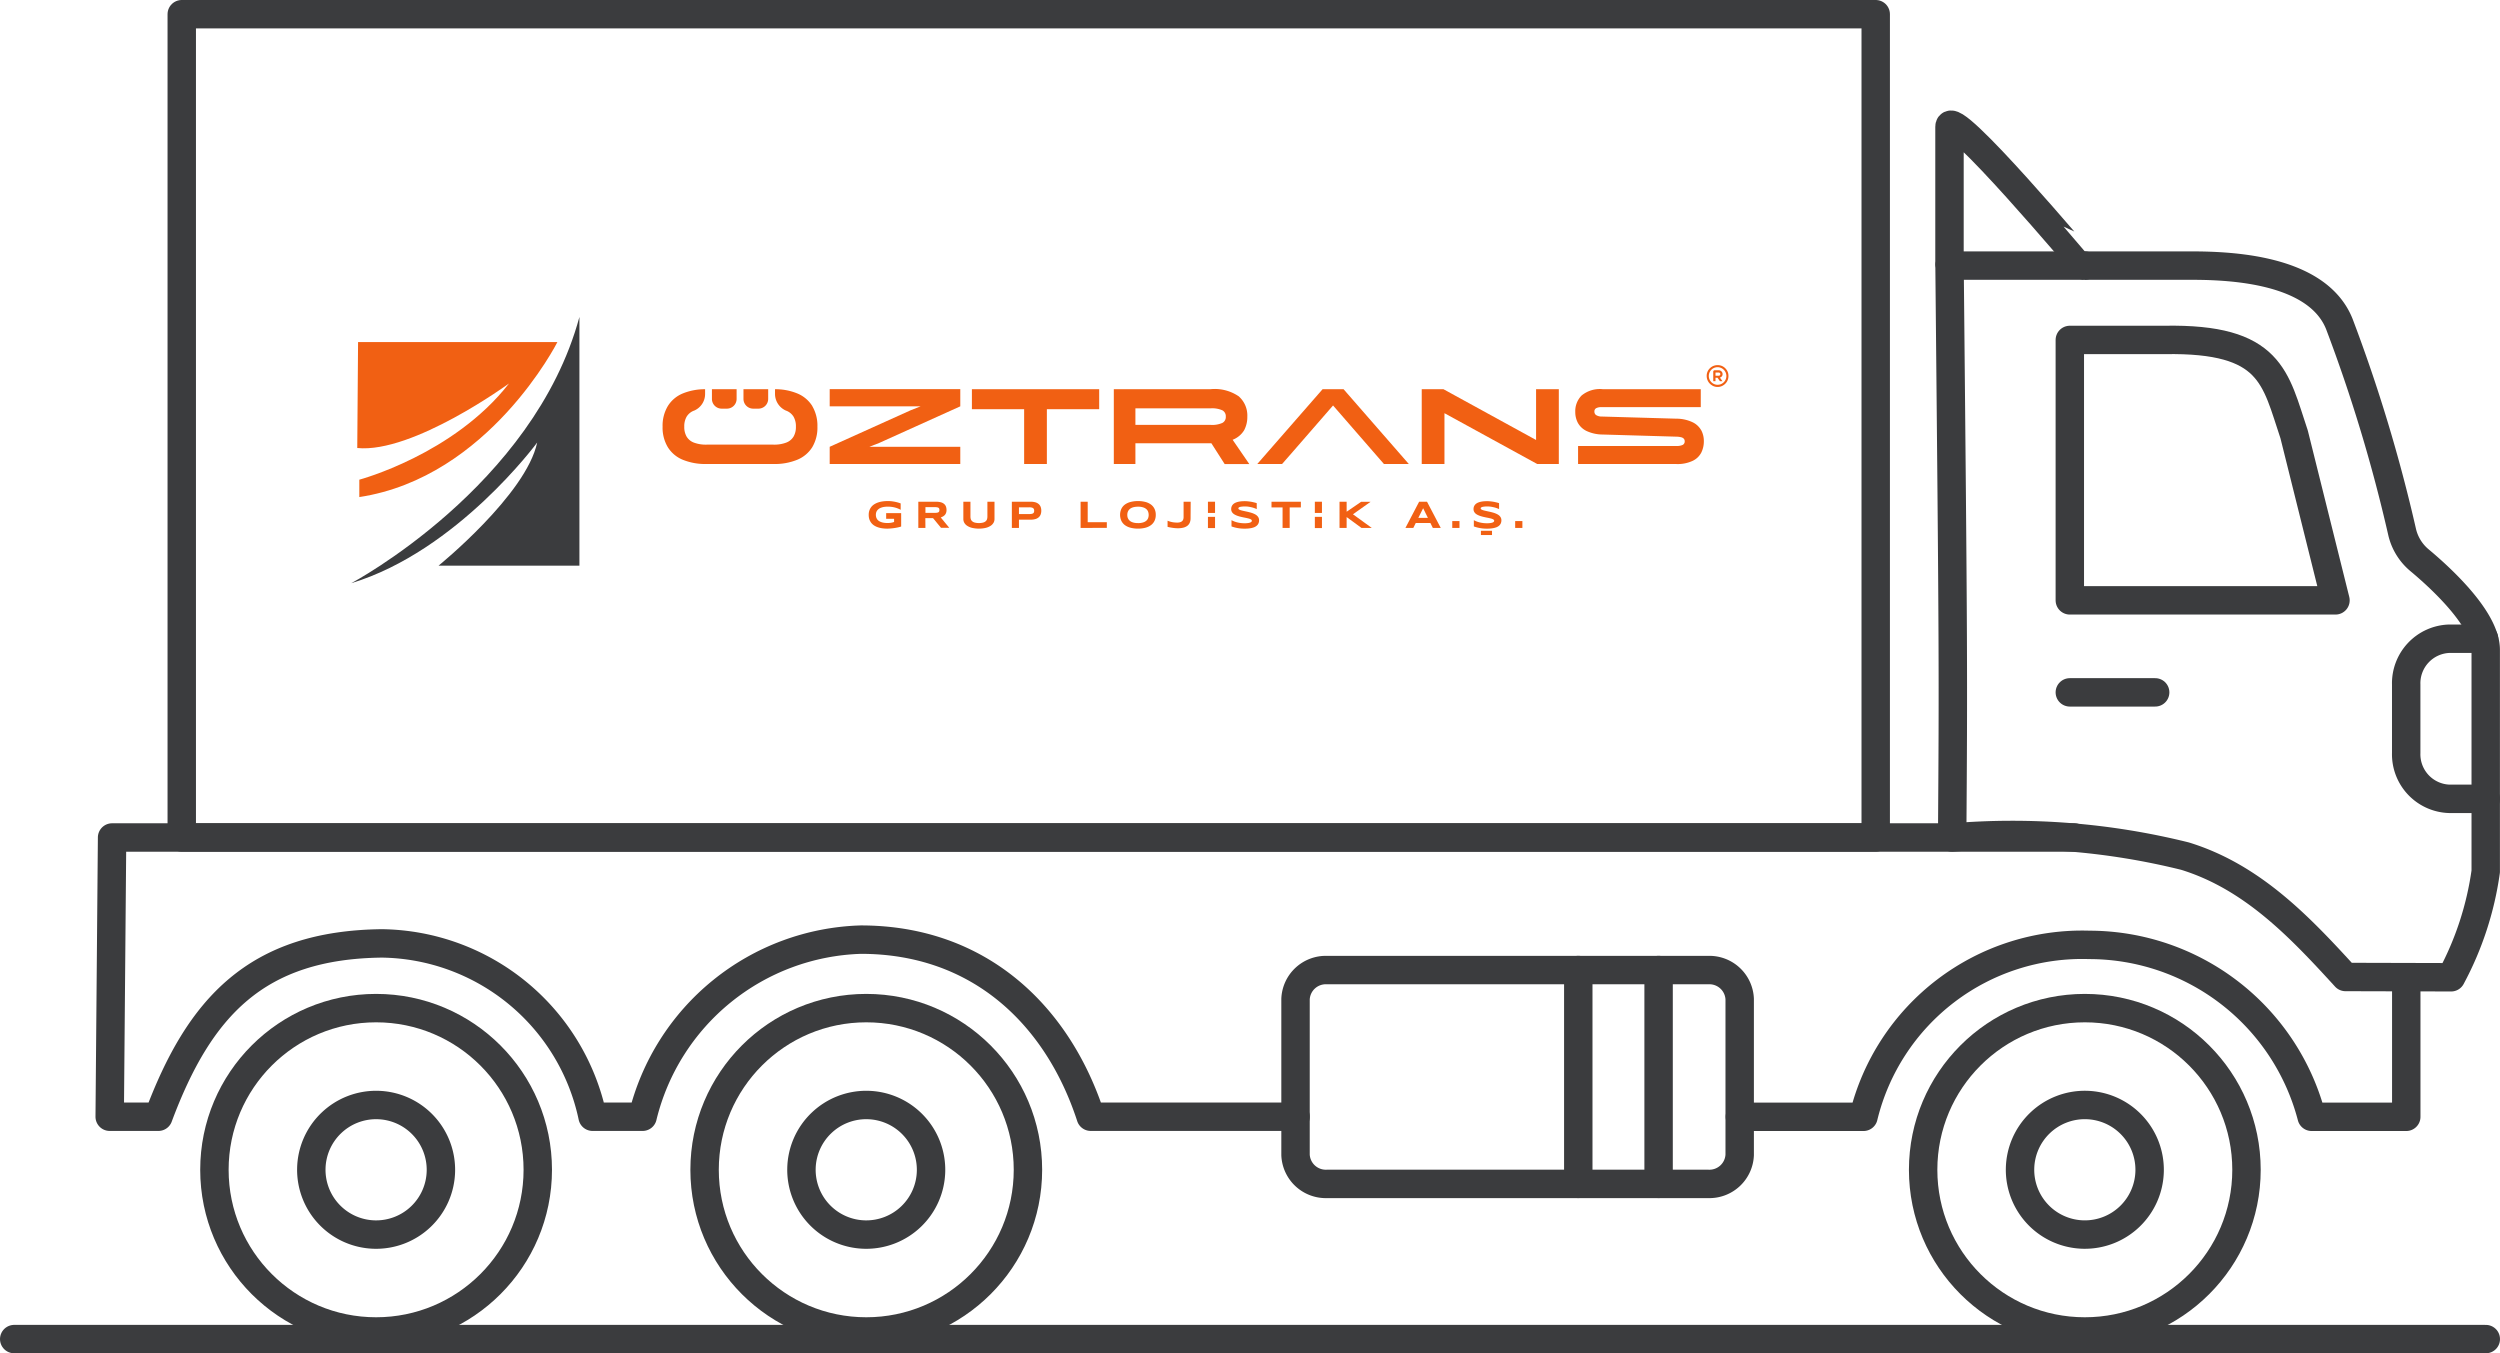 <svg xmlns="http://www.w3.org/2000/svg" width="175.965" height="95.253" viewBox="0 0 175.965 95.253">
  <g id="Group_161" data-name="Group 161" transform="translate(-1493 -1271)">
    <path id="Path_65" data-name="Path 65" d="M400.483,45.807c-.015,0-9.524-11.322-9.524-9.771v9.616" transform="translate(1239.258 1243.887)" fill="none" stroke="#3b3c3e" stroke-linecap="round" stroke-linejoin="round" stroke-width="2"/>
    <path id="Path_66" data-name="Path 66" d="M342.769,81.516a4.561,4.561,0,1,1,4.475,4.645A4.56,4.56,0,0,1,342.769,81.516Z" transform="translate(1206.643 1271.736)" fill="none" stroke="#3b3c3e" stroke-linecap="round" stroke-linejoin="round" stroke-width="2"/>
    <ellipse id="Ellipse_4" data-name="Ellipse 4" cx="11.38" cy="11.38" rx="11.38" ry="11.38" transform="translate(1628.362 1341.957)" fill="none" stroke="#3b3c3e" stroke-linecap="round" stroke-linejoin="round" stroke-width="2"/>
    <ellipse id="Ellipse_5" data-name="Ellipse 5" cx="11.38" cy="11.38" rx="11.38" ry="11.38" transform="translate(1542.593 1341.957)" fill="none" stroke="#3b3c3e" stroke-linecap="round" stroke-linejoin="round" stroke-width="2"/>
    <path id="Path_67" data-name="Path 67" d="M322.194,81.516a4.561,4.561,0,1,1,4.475,4.645A4.561,4.561,0,0,1,322.194,81.516Z" transform="translate(1192.719 1271.736)" fill="none" stroke="#3b3c3e" stroke-linecap="round" stroke-linejoin="round" stroke-width="2"/>
    <ellipse id="Ellipse_6" data-name="Ellipse 6" cx="11.38" cy="11.38" rx="11.38" ry="11.38" transform="translate(1508.092 1341.957)" fill="none" stroke="#3b3c3e" stroke-linecap="round" stroke-linejoin="round" stroke-width="2"/>
    <path id="Path_68" data-name="Path 68" d="M393.921,81.516A4.561,4.561,0,1,1,398.4,86.16,4.561,4.561,0,0,1,393.921,81.516Z" transform="translate(1241.262 1271.736)" fill="none" stroke="#3b3c3e" stroke-linecap="round" stroke-linejoin="round" stroke-width="2"/>
    <rect id="Rectangle_61" data-name="Rectangle 61" width="119.231" height="57.946" transform="translate(1505.793 1272)" fill="none" stroke="#3b3c3e" stroke-linecap="round" stroke-linejoin="round" stroke-width="2"/>
    <path id="Path_69" data-name="Path 69" d="M429.065,72.6v9.823h-6.659a16.187,16.187,0,0,0-15.636-12.1,15.843,15.843,0,0,0-15.909,12.1h-8.7" transform="translate(1233.302 1267.184)" fill="none" stroke="#3b3c3e" stroke-linecap="round" stroke-linejoin="round" stroke-width="2"/>
    <path id="Path_70" data-name="Path 70" d="M452.024,65.811H313.9l-.168,19.654h3.427c2.881-7.728,6.907-12.1,15.738-12.2a15.365,15.365,0,0,1,14.823,12.2h3.521A16.317,16.317,0,0,1,366.6,73c8.394,0,13.882,5.386,16.183,12.464H397.2" transform="translate(1186.989 1264.137)" fill="none" stroke="#3b3c3e" stroke-linecap="round" stroke-linejoin="round" stroke-width="2"/>
    <path id="Path_71" data-name="Path 71" d="M365.725,86.427h26.829a2.134,2.134,0,0,0,2.217-2.042V73.419a2.134,2.134,0,0,0-2.217-2.042H365.725a2.134,2.134,0,0,0-2.217,2.042V84.385A2.134,2.134,0,0,0,365.725,86.427Z" transform="translate(1220.679 1267.903)" fill="none" stroke="#3b3c3e" stroke-linecap="round" stroke-linejoin="round" stroke-width="2"/>
    <line id="Line_36" data-name="Line 36" y1="15.052" transform="translate(1609.742 1339.276)" fill="none" stroke="#3b3c3e" stroke-linecap="round" stroke-linejoin="round" stroke-width="2"/>
    <line id="Line_37" data-name="Line 37" y1="15.052" transform="translate(1604.089 1339.276)" fill="none" stroke="#3b3c3e" stroke-linecap="round" stroke-linejoin="round" stroke-width="2"/>
    <line id="Line_38" data-name="Line 38" x2="6.008" transform="translate(1638.686 1319.733)" fill="none" stroke="#3b3c3e" stroke-linecap="round" stroke-linejoin="round" stroke-width="2"/>
    <line id="Line_39" data-name="Line 39" x1="173.965" transform="translate(1494 1365.253)" fill="none" stroke="#3b3c3e" stroke-linecap="round" stroke-linejoin="round" stroke-width="2"/>
    <path id="Path_72" data-name="Path 72" d="M422.813,60.539A110.444,110.444,0,0,0,418.4,45.922c-1.653-4.163-8.567-4.118-10.809-4.118h-16.63c.267,27.2.267,28.857.186,40.254a50.426,50.426,0,0,1,16.385,1.31c4.792,1.474,8.158,5.071,11.3,8.508l7.433.02a22.2,22.2,0,0,0,2.436-7.448V68.854c0-2.138-3.085-5-4.677-6.326A3.665,3.665,0,0,1,422.813,60.539Z" transform="translate(1239.259 1247.89)" fill="none" stroke="#3b3c3e" stroke-linecap="round" stroke-linejoin="round" stroke-width="2"/>
    <path id="Path_73" data-name="Path 73" d="M414.709,63.257,411.8,51.58c-1.341-3.981-1.581-6.784-9.117-6.653H396.01V63.257Z" transform="translate(1242.676 1250)" fill="none" stroke="#3b3c3e" stroke-linecap="round" stroke-linejoin="round" stroke-width="2"/>
    <path id="Path_74" data-name="Path 74" d="M415.609,57.467h-2.445a3.138,3.138,0,0,0-3.033,3.235v4.8a3.138,3.138,0,0,0,3.033,3.235h2.567" transform="translate(1252.232 1258.49)" fill="none" stroke="#3b3c3e" stroke-linecap="round" stroke-linejoin="round" stroke-width="2"/>
    <path id="Path_87" data-name="Path 87" d="M381.154,47.415a.77.77,0,0,1-.387-.669.746.746,0,0,1,.1-.384.806.806,0,0,1,.283-.278.763.763,0,0,1,.387-.1.746.746,0,0,1,.384.1.818.818,0,0,1,.278.278.745.745,0,0,1,.1.384.77.77,0,0,1-.1.387.781.781,0,0,1-.282.282.728.728,0,0,1-.381.106.748.748,0,0,1-.387-.106m.694-.131a.619.619,0,0,0,.226-.225.6.6,0,0,0,.084-.31.611.611,0,0,0-.084-.31.636.636,0,0,0-.226-.226.622.622,0,0,0-.624,0,.6.6,0,0,0-.221.226.61.61,0,0,0-.082.31.6.6,0,0,0,.084.309.641.641,0,0,0,.225.225.592.592,0,0,0,.309.084.609.609,0,0,0,.31-.082m-.587-.909a.083.083,0,0,1,.062-.029h.287a.267.267,0,0,1,.2.079.262.262,0,0,1,.08.193.231.231,0,0,1-.08.183.282.282,0,0,1-.2.07h-.24v-.141h.243a.109.109,0,0,0,.084-.034.1.1,0,0,0,.035-.079.107.107,0,0,0-.035-.082.121.121,0,0,0-.084-.032h-.267l.045-.049v.661h-.159v-.674a.1.1,0,0,1,.029-.067m.253.469.127-.072.24.344H381.7Z" transform="translate(1232.36 1250.716)" fill="#f16013"/>
    <path id="Path_88" data-name="Path 88" d="M342.63,46.992v.684a.686.686,0,0,0,.686.686h.367a.686.686,0,0,0,.686-.686v-.684Zm4.849,1.194a2.253,2.253,0,0,0-1.055-.892,4.07,4.07,0,0,0-1.574-.3v.329a1.285,1.285,0,0,0,.79,1.185l.007,0a1.039,1.039,0,0,1,.51.423,1.357,1.357,0,0,1,.164.7v.008a1.337,1.337,0,0,1-.164.687,1.022,1.022,0,0,1-.51.423,2.364,2.364,0,0,1-.9.146h-4.715a2.388,2.388,0,0,1-.9-.146,1.013,1.013,0,0,1-.506-.423,1.338,1.338,0,0,1-.163-.687v-.008a1.357,1.357,0,0,1,.163-.7,1.03,1.03,0,0,1,.506-.423l.007,0a1.272,1.272,0,0,0,.79-1.175v-.339a4.14,4.14,0,0,0-1.575.3,2.229,2.229,0,0,0-1.051.892,2.683,2.683,0,0,0-.366,1.44v.008a2.663,2.663,0,0,0,.366,1.437,2.228,2.228,0,0,0,1.051.887,4.178,4.178,0,0,0,1.675.3h4.715a4.172,4.172,0,0,0,1.675-.3,2.253,2.253,0,0,0,1.055-.887,2.692,2.692,0,0,0,.361-1.437v-.008a2.712,2.712,0,0,0-.361-1.44m-7.064-1.194v.684a.685.685,0,0,0,.684.686h.369a.684.684,0,0,0,.684-.686v-.684Z" transform="translate(1202.7 1251.401)" fill="#f16013"/>
    <path id="Path_89" data-name="Path 89" d="M353.146,48.2V46.991h-9.192V48.2h6.4l-.7.277-5.7,2.571V52.26h9.192V51.049h-6.4l.7-.275Z" transform="translate(1207.445 1251.4)" fill="#f16013"/>
    <path id="Path_90" data-name="Path 90" d="M349.923,46.992V48.4H353.6V52.26h1.6V48.4h3.682V46.992Z" transform="translate(1211.485 1251.4)" fill="#f16013"/>
    <path id="Path_91" data-name="Path 91" d="M364.708,47.52a2.99,2.99,0,0,0-2.015-.528H355.88V52.26H357.4V50.8h5.344a3.917,3.917,0,0,0,1.5-.246l.008-.005a1.627,1.627,0,0,0,.8-.666,1.971,1.971,0,0,0,.225-.954v-.008a1.792,1.792,0,0,0-.577-1.4m-7.3.82h5.289a1.766,1.766,0,0,1,.833.139.47.47,0,0,1,.24.439v.008a.465.465,0,0,1-.24.439,1.766,1.766,0,0,1-.833.139H357.4Zm6.843,2.212-.414-.612H362.2l.548.859.934,1.462h1.734Z" transform="translate(1215.517 1251.401)" fill="#f16013"/>
    <path id="Path_92" data-name="Path 92" d="M367.972,46.992H366.5L361.9,52.26h1.746l.788-.9,2.8-3.221,2.8,3.221h0l.783.9h1.75Z" transform="translate(1219.594 1251.4)" fill="#f16013"/>
    <path id="Path_93" data-name="Path 93" d="M376.854,46.992v3.577l-6.524-3.577h-1.524V52.26h1.6V48.683l6.528,3.577h1.521V46.992Z" transform="translate(1224.264 1251.4)" fill="#f16013"/>
    <path id="Path_94" data-name="Path 94" d="M384.114,49.881a1.364,1.364,0,0,0-.612-.565,2.664,2.664,0,0,0-1.138-.248l-5.19-.149H377.1a.743.743,0,0,1-.389-.109.288.288,0,0,1-.112-.24.253.253,0,0,1,.121-.238.745.745,0,0,1,.381-.075h6.984V46.992h-6.9a2.022,2.022,0,0,0-1.494.451,1.57,1.57,0,0,0-.439,1.149,1.626,1.626,0,0,0,.183.77,1.38,1.38,0,0,0,.612.573,2.7,2.7,0,0,0,1.139.248l5.181.151a1.5,1.5,0,0,1,.339.042.371.371,0,0,1,.184.1.259.259,0,0,1,.064.181.268.268,0,0,1-.143.258.985.985,0,0,1-.444.075h-6.918V52.26h6.918a2.48,2.48,0,0,0,1.152-.226,1.314,1.314,0,0,0,.607-.587,1.789,1.789,0,0,0,.176-.8,1.627,1.627,0,0,0-.184-.766" transform="translate(1228.625 1251.401)" fill="#f16013"/>
    <path id="Path_95" data-name="Path 95" d="M346.909,51.688a2.518,2.518,0,0,1,.5.047,2.731,2.731,0,0,1,.428.119v.451a1.858,1.858,0,0,0-.173-.084,1.911,1.911,0,0,0-.21-.072,1.981,1.981,0,0,0-.513-.067,1.676,1.676,0,0,0-.309.025.989.989,0,0,0-.225.069.568.568,0,0,0-.154.1.494.494,0,0,0-.1.122.442.442,0,0,0-.049.131.723.723,0,0,0-.013.131.608.608,0,0,0,.012.119.42.42,0,0,0,.044.129.452.452,0,0,0,.087.124.551.551,0,0,0,.146.1.961.961,0,0,0,.22.074,1.447,1.447,0,0,0,.3.027c.059,0,.111,0,.154-.005a1.1,1.1,0,0,0,.119-.015.842.842,0,0,0,.1-.022l.1-.029v-.223h-.558v-.4h1.056v.942a1.989,1.989,0,0,1-.221.06c-.082.018-.168.035-.255.047s-.174.023-.262.03-.171.012-.248.012a2.34,2.34,0,0,1-.349-.025,1.586,1.586,0,0,1-.31-.074,1.2,1.2,0,0,1-.263-.127.828.828,0,0,1-.2-.186.865.865,0,0,1-.131-.246,1,1,0,0,1-.045-.312.921.921,0,0,1,.049-.312.832.832,0,0,1,.134-.246.852.852,0,0,1,.208-.186,1.262,1.262,0,0,1,.267-.127,1.631,1.631,0,0,1,.312-.074,2.281,2.281,0,0,1,.342-.025" transform="translate(1208.558 1254.579)" fill="#f16013"/>
    <path id="Path_96" data-name="Path 96" d="M348.173,53.561h-.5V51.717h1.249a1.238,1.238,0,0,1,.34.04.607.607,0,0,1,.23.119.441.441,0,0,1,.127.184.729.729,0,0,1,.039.241.572.572,0,0,1-.032.2.478.478,0,0,1-.089.151.557.557,0,0,1-.129.1.936.936,0,0,1-.156.072l.6.729h-.582l-.56-.681h-.543Zm.984-1.263a.287.287,0,0,0-.013-.091.138.138,0,0,0-.05-.062.247.247,0,0,0-.092-.034.712.712,0,0,0-.146-.012h-.682v.4h.682a.711.711,0,0,0,.146-.012.247.247,0,0,0,.092-.034.138.138,0,0,0,.05-.062.279.279,0,0,0,.013-.091" transform="translate(1209.964 1254.598)" fill="#f16013"/>
    <path id="Path_97" data-name="Path 97" d="M351.686,53.2a.622.622,0,0,1-.206.213,1.078,1.078,0,0,1-.34.144,2.17,2.17,0,0,1-.959,0,1.073,1.073,0,0,1-.342-.144.622.622,0,0,1-.206-.213.529.529,0,0,1-.069-.26V51.716h.5v1.045a.668.668,0,0,0,.023.176.335.335,0,0,0,.089.144.458.458,0,0,0,.183.1,1.09,1.09,0,0,0,.305.037,1.069,1.069,0,0,0,.3-.037.458.458,0,0,0,.183-.1.317.317,0,0,0,.087-.144.668.668,0,0,0,.023-.176V51.716h.5V52.94a.529.529,0,0,1-.069.26" transform="translate(1211.242 1254.598)" fill="#f16013"/>
    <path id="Path_98" data-name="Path 98" d="M353.672,52.346a.773.773,0,0,1-.04.255.5.5,0,0,1-.129.2.6.6,0,0,1-.231.131,1.107,1.107,0,0,1-.347.047H352.1v.584h-.5V51.717h1.325a1.162,1.162,0,0,1,.347.045.643.643,0,0,1,.231.131.5.5,0,0,1,.129.2.763.763,0,0,1,.04.253m-.5.008a.3.3,0,0,0-.018-.111.154.154,0,0,0-.059-.075.28.28,0,0,0-.109-.044.779.779,0,0,0-.166-.015H352.1v.476h.719a1.129,1.129,0,0,0,.166-.012.308.308,0,0,0,.109-.039.154.154,0,0,0,.059-.072.3.3,0,0,0,.018-.109" transform="translate(1212.62 1254.598)" fill="#f16013"/>
    <path id="Path_99" data-name="Path 99" d="M354.486,53.561V51.716h.5v1.44h1.346v.4Z" transform="translate(1214.573 1254.598)" fill="#f16013"/>
    <path id="Path_100" data-name="Path 100" d="M358.654,52.659a.951.951,0,0,1-.087.419.83.83,0,0,1-.25.305,1.158,1.158,0,0,1-.394.184,2.054,2.054,0,0,1-.52.062,2.077,2.077,0,0,1-.521-.062,1.176,1.176,0,0,1-.4-.184.835.835,0,0,1-.251-.305,1.033,1.033,0,0,1,0-.838.821.821,0,0,1,.251-.305,1.176,1.176,0,0,1,.4-.184,2.078,2.078,0,0,1,.521-.062,2.054,2.054,0,0,1,.52.062,1.158,1.158,0,0,1,.394.184.817.817,0,0,1,.25.305.951.951,0,0,1,.087.419m-.5,0a.681.681,0,0,0-.033-.206.441.441,0,0,0-.116-.184.606.606,0,0,0-.23-.132,1.09,1.09,0,0,0-.369-.052,1.364,1.364,0,0,0-.265.023.9.9,0,0,0-.2.065.564.564,0,0,0-.141.1.5.5,0,0,0-.137.253.745.745,0,0,0-.013.136.8.8,0,0,0,.013.139.483.483,0,0,0,.049.132.49.49,0,0,0,.089.119.519.519,0,0,0,.141.1.9.9,0,0,0,.2.065,1.364,1.364,0,0,0,.265.023,1.09,1.09,0,0,0,.369-.052.606.606,0,0,0,.23-.132.441.441,0,0,0,.116-.184.681.681,0,0,0,.033-.206" transform="translate(1215.696 1254.579)" fill="#f16013"/>
    <path id="Path_101" data-name="Path 101" d="M359.758,52.879a.764.764,0,0,1-.06.317.544.544,0,0,1-.174.22.755.755,0,0,1-.28.126,1.547,1.547,0,0,1-.381.042q-.1,0-.206-.01c-.072-.007-.139-.015-.2-.025s-.126-.02-.181-.032-.1-.022-.138-.032v-.433c.039.015.079.032.124.047a1.348,1.348,0,0,0,.149.042,1.638,1.638,0,0,0,.183.032,2.207,2.207,0,0,0,.221.012.719.719,0,0,0,.216-.029.371.371,0,0,0,.139-.08.3.3,0,0,0,.074-.122.55.55,0,0,0,.022-.153V51.717h.5Z" transform="translate(1217.042 1254.598)" fill="#f16013"/>
    <path id="Path_102" data-name="Path 102" d="M362.606,52.255a1.389,1.389,0,0,0-.137-.057,1.907,1.907,0,0,0-.194-.062c-.074-.018-.153-.035-.238-.049a1.651,1.651,0,0,0-.26-.018c-.072,0-.134,0-.184.007a1.035,1.035,0,0,0-.127.017.32.32,0,0,0-.082.025.141.141,0,0,0-.045.028.069.069,0,0,0-.022.03l-.005.027a.087.087,0,0,0,.04.07.426.426,0,0,0,.111.054c.047.015.1.03.163.044l.2.044c.07.015.141.03.215.049s.146.037.216.06a1.459,1.459,0,0,1,.2.082.7.7,0,0,1,.163.107.5.5,0,0,1,.109.143.408.408,0,0,1,.04.184.508.508,0,0,1-.047.228.456.456,0,0,1-.126.161.644.644,0,0,1-.181.106,1.466,1.466,0,0,1-.216.06,2.145,2.145,0,0,1-.23.029c-.077.005-.151.007-.221.007a2.645,2.645,0,0,1-.506-.045,2.508,2.508,0,0,1-.413-.112v-.441a1.666,1.666,0,0,0,.421.161,2.091,2.091,0,0,0,.5.057,1.54,1.54,0,0,0,.258-.017.636.636,0,0,0,.158-.042.191.191,0,0,0,.075-.057.113.113,0,0,0,.02-.06.1.1,0,0,0-.04-.077.388.388,0,0,0-.109-.057,1.3,1.3,0,0,0-.163-.045c-.062-.015-.127-.029-.2-.042s-.141-.029-.213-.045-.146-.035-.215-.057a1.366,1.366,0,0,1-.2-.077.746.746,0,0,1-.163-.1.461.461,0,0,1-.111-.139.389.389,0,0,1-.04-.181.479.479,0,0,1,.044-.211.465.465,0,0,1,.116-.151.632.632,0,0,1,.169-.1,1.118,1.118,0,0,1,.2-.059,1.559,1.559,0,0,1,.216-.03c.072-.005.141-.008.206-.008a2.021,2.021,0,0,1,.221.012c.075.007.149.017.223.029s.144.029.213.045.131.035.189.054Z" transform="translate(1218.852 1254.579)" fill="#f16013"/>
    <path id="Path_103" data-name="Path 103" d="M363.779,52.117v1.444h-.5V52.117H362.5v-.4h2.066v.4Z" transform="translate(1219.996 1254.598)" fill="#f16013"/>
    <path id="Path_104" data-name="Path 104" d="M365.856,52.42l1.021-.7h.666L366.3,52.6l1.325.961H366.9l-1.045-.766v.766h-.5V51.716h.5Z" transform="translate(1221.929 1254.598)" fill="#f16013"/>
    <path id="Path_105" data-name="Path 105" d="M369.878,53.213h-1.03l-.173.349h-.555l.964-1.844h.557l.966,1.844h-.557Zm-.85-.361h.674l-.335-.679Z" transform="translate(1223.802 1254.598)" fill="#f16013"/>
    <rect id="Rectangle_65" data-name="Rectangle 65" width="0.508" height="0.483" transform="translate(1595.219 1307.676)" fill="#f16013"/>
    <path id="Path_106" data-name="Path 106" d="M372.779,52.255a1.392,1.392,0,0,0-.137-.057,1.905,1.905,0,0,0-.195-.062c-.074-.018-.153-.035-.236-.049a1.685,1.685,0,0,0-.262-.018c-.072,0-.134,0-.184.007a1.034,1.034,0,0,0-.127.017.319.319,0,0,0-.082.025.142.142,0,0,0-.045.028.069.069,0,0,0-.022.03l-.005.027a.087.087,0,0,0,.04.07.426.426,0,0,0,.111.054c.047.015.1.03.163.044l.2.044c.07.015.141.03.216.049s.144.037.215.06a1.466,1.466,0,0,1,.2.082.7.7,0,0,1,.163.107.5.5,0,0,1,.109.143.409.409,0,0,1,.04.184.508.508,0,0,1-.047.228.472.472,0,0,1-.124.161.677.677,0,0,1-.183.106,1.466,1.466,0,0,1-.216.06,2.145,2.145,0,0,1-.23.029c-.077.005-.151.007-.221.007a2.645,2.645,0,0,1-.506-.045,2.508,2.508,0,0,1-.412-.112v-.441a1.665,1.665,0,0,0,.421.161,2.1,2.1,0,0,0,.5.057,1.54,1.54,0,0,0,.258-.017.635.635,0,0,0,.158-.042.191.191,0,0,0,.075-.057.113.113,0,0,0,.02-.06.1.1,0,0,0-.04-.077.387.387,0,0,0-.109-.057,1.3,1.3,0,0,0-.163-.045c-.062-.015-.127-.029-.2-.042s-.139-.029-.213-.045-.146-.035-.215-.057a1.366,1.366,0,0,1-.2-.077.746.746,0,0,1-.163-.1.461.461,0,0,1-.111-.139.39.39,0,0,1-.04-.181.479.479,0,0,1,.044-.211.465.465,0,0,1,.116-.151.633.633,0,0,1,.169-.1,1.117,1.117,0,0,1,.2-.059,1.562,1.562,0,0,1,.216-.03c.072-.005.141-.008.206-.008a2,2,0,0,1,.221.012c.076.007.149.017.223.029s.144.029.213.045.131.035.189.054Z" transform="translate(1225.736 1254.579)" fill="#f16013"/>
    <rect id="Rectangle_66" data-name="Rectangle 66" width="0.508" height="0.483" transform="translate(1599.647 1307.676)" fill="#f16013"/>
    <rect id="Rectangle_67" data-name="Rectangle 67" width="0.5" height="0.79" transform="translate(1578.022 1307.379)" fill="#f16013"/>
    <rect id="Rectangle_68" data-name="Rectangle 68" width="0.5" height="0.79" transform="translate(1578.022 1306.314)" fill="#f16013"/>
    <rect id="Rectangle_69" data-name="Rectangle 69" width="0.5" height="0.79" transform="translate(1585.547 1307.379)" fill="#f16013"/>
    <rect id="Rectangle_70" data-name="Rectangle 70" width="0.5" height="0.79" transform="translate(1585.547 1306.314)" fill="#f16013"/>
    <rect id="Rectangle_71" data-name="Rectangle 71" width="0.781" height="0.3" transform="translate(1597.236 1308.359)" fill="#f16013"/>
    <path id="Path_107" data-name="Path 107" d="M324.122,52.475l.057-7.46h14.03s-4.8,9.516-13.942,10.909V54.7s6.64-1.769,10.535-6.771c0,0-6.762,4.93-10.679,4.542" transform="translate(1194.024 1250.063)" fill="#f16013"/>
    <path id="Path_108" data-name="Path 108" d="M323.87,62.7S336.7,55.905,339.93,43.96V61.467h-9.916s6.166-5,6.942-8.667c0,0-5.605,7.633-13.086,9.9" transform="translate(1193.853 1249.349)" fill="#3b3c3e"/>
  </g>
</svg>
